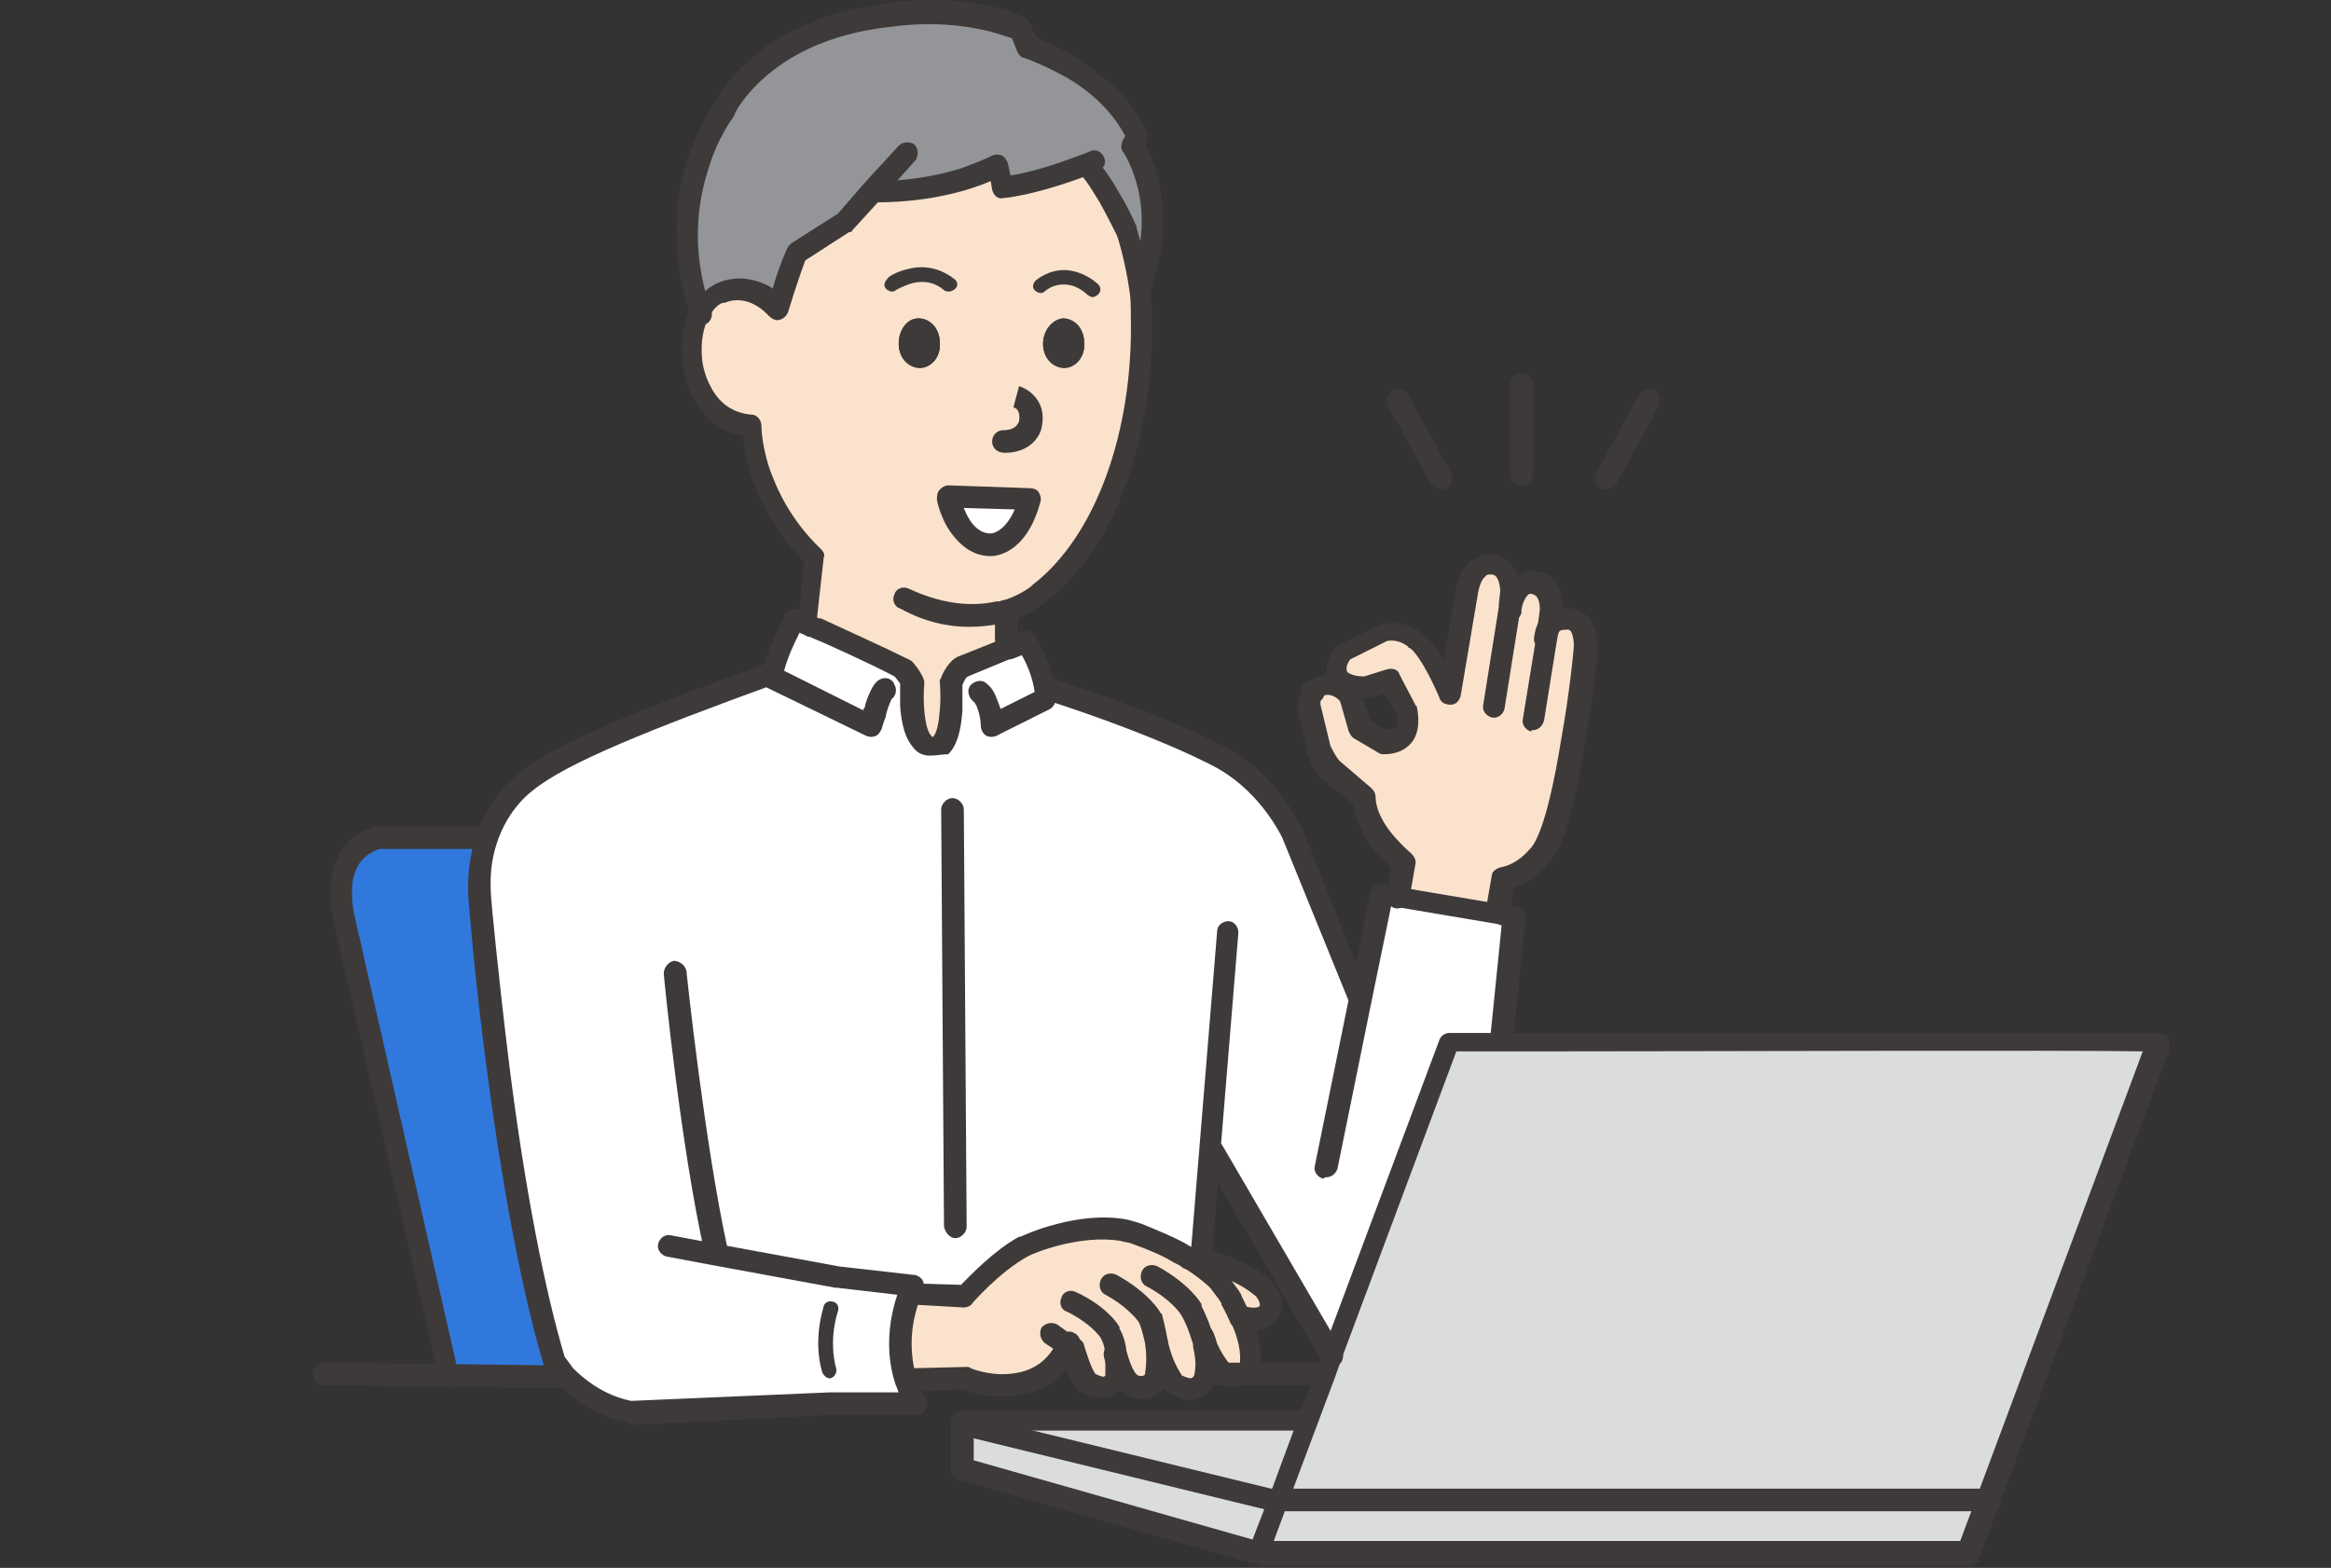 <?xml version="1.0" encoding="utf-8"?>
<!-- Generator: Adobe Illustrator 26.4.1, SVG Export Plug-In . SVG Version: 6.00 Build 0)  -->
<svg version="1.1" id="レイヤー_1" xmlns="http://www.w3.org/2000/svg" xmlns:xlink="http://www.w3.org/1999/xlink" x="0px"
	 y="0px" viewBox="0 0 164.7 110.8" style="enable-background:new 0 0 164.7 110.8;" xml:space="preserve">
<rect x="0" y="0" width="164.7" height="110.8" fill="#333333" stroke="none"/>
<style type="text/css">
	.st0{fill:#FFFFFF;}
	.st1{fill:#FBE2CC;}
	.st2{fill:#3178DD;}
	.st3{fill:#3E3A39;}
	.st4{fill:#939598;}
	.st5{fill:#DBDCDC;}
	.st6{fill:#3295D0;}
	.st7{fill:#231815;}
</style>
<g id="XMLID_00000180339187366874989930000002072590386840435114_">
	<g>
		<path class="st0" d="M72.8,35.3L67,35.1c0,0,0.6,3.3,3,3.4C70.1,38.5,71.9,38.5,72.8,35.3z"/>
		<path class="st1" d="M63.5,24.3c0,1,0.7,1.7,1.5,1.7c0.8,0,1.5-0.8,1.4-1.8c0-1-0.7-1.7-1.5-1.7C64.1,22.5,63.5,23.3,63.5,24.3z
			 M73.7,24.3c0,1,0.7,1.7,1.5,1.7c0.8,0,1.5-0.8,1.4-1.8c0-1-0.7-1.7-1.5-1.7C74.3,22.6,73.7,23.4,73.7,24.3z M76.9,11.9
			c0.5,0.5,1,1.3,1.4,2c0.7,1.3,1.2,2.4,1.2,2.4s0.6,1.8,0.9,4.1c0.1,0.6,0.1,1.2,0.1,1.9c0.2,8.3-2.6,16.1-7.2,19.6
			c0,0-0.8,0.7-2.2,1.2v0v2l0.1,0.2l-0.3,0.1l-0.1,0l-3,1.2c-0.5,0.4-0.8,1.1-0.8,1.1s0.3,4.8-1.4,4.7c-1.6-0.1-1.3-4.5-1.3-4.5
			c-0.1-0.4-0.7-1-0.7-1c-1.5-0.8-4.4-2.1-6.2-2.9c0,0-0.1,0-0.1,0c-0.1,0-0.2-0.1-0.2-0.1l0,0l0.5-4.5c-4.5-4.4-4.5-9.3-4.5-9.3
			c-3.9-0.2-4.3-4.7-4.3-4.7c-0.1-1.6,0.2-2.6,0.6-3.3c0.6-1.1,1.4-1.4,1.4-1.4c2.4-1,4,1.1,4,1.1s0.6-2.3,1.3-4l3.4-2.1l2.1-2.3
			l0.1,0.1c5.4,0,8.7-1.8,8.7-1.8l0.3,1.6c2-0.2,4.9-1.2,6-1.6L76.9,11.9z M70,38.5c0.1,0,1.8,0,2.8-3.2L67,35.1
			C67,35.1,67.7,38.4,70,38.5z"/>
		<path class="st2" d="M40,97.2c-0.5-0.6-0.8-1-0.8-1c-3.5-11.5-5.3-32.8-5.3-32.8c-0.1-1.6,0.1-3,0.5-4.1l-0.8-0.1h-6.9
			c-3.5,1-2.4,5.4-2.4,5.4l7.5,32.5l8.1,0.1L40,97.2z"/>
		<path class="st3" d="M63.5,24.3c0,1,0.7,1.7,1.5,1.7c0.8,0,1.5-0.8,1.4-1.8c0-1-0.7-1.7-1.5-1.7C64.1,22.5,63.5,23.3,63.5,24.3z"
			/>
		<path class="st3" d="M73.7,24.3c0,1,0.7,1.7,1.5,1.7c0.8,0,1.5-0.8,1.4-1.8c0-1-0.7-1.7-1.5-1.7C74.3,22.6,73.7,23.4,73.7,24.3z"
			/>
		<path class="st4" d="M79.5,16.3c0,0,0.6,1.8,0.9,4l0.1,0c2.2-6-0.6-10-0.6-10l0.3-0.7c-2-4.4-7.7-6.3-7.7-6.3L72,2.2
			c0,0-3.4-1.8-9.2-1c-9.4,1.2-11.6,6.7-11.6,6.7s-4.6,6.1-1.7,14.3c0.6-1.1,1.4-1.4,1.4-1.4c2.4-1,4,1.1,4,1.1s0.6-2.3,1.3-4
			l3.4-2.1l2.1-2.3l0.1,0.1c5.4,0,8.7-1.8,8.7-1.8l0.3,1.6c2-0.2,4.9-1.2,6-1.6l0.1,0.1c0.5,0.5,1,1.3,1.4,2
			C79,15.1,79.5,16.3,79.5,16.3z"/>
		<path class="st0" d="M105.9,64.5l-7.1-1.2l-1.2-0.2l-1.5,7.5l-4.8-11.8c0,0-1.5-3.3-4.7-5.1c0,0-4-2.3-12.6-5l-0.2,0
			c-0.1-0.7-0.4-2.4-1.3-3.7l-1.2,0.5l-0.3,0.1l-0.1,0l-3,1.2c-0.5,0.4-0.8,1.1-0.8,1.1s0.3,4.8-1.4,4.7c-1.6-0.1-1.3-4.5-1.3-4.5
			c-0.1-0.4-0.7-1-0.7-1c-1.5-0.8-4.4-2.1-6.2-2.9c0,0-0.1,0-0.1,0c-0.1,0-0.2-0.1-0.2-0.1c-0.2-0.1-0.3-0.2-0.5-0.2
			c-0.4-0.2-0.6-0.3-0.6-0.3s-1,1.8-1.7,4.1c-8.8,3.2-14.8,5.6-17.2,7.6c0,0-1.9,1.3-2.8,4.1c-0.4,1.1-0.6,2.5-0.5,4.1
			c0,0,1.8,21.3,5.3,32.8c0,0,0.3,0.4,0.8,1c0.9,0.9,2.4,2.2,4.6,2.5l14.1-0.7h6.2c0,0-0.4-0.6-0.7-1.5c-0.4-1.4-0.8-3.6,0.2-6.2
			l0.4,0.1l3.5,0.2c0,0,1.9-2.3,4.1-3.5c0,0,3.8-1.8,7.1-1.2c0.3,0.1,0.6,0.1,0.9,0.2c1.2,0.4,2.2,0.9,3,1.3
			c0.2,0.1,0.4,0.2,0.6,0.4l0,0c0,0,0.4,0,0.9,0.2l0.6-7.7l0.2,0l8.4,14.4l0,0l8.3-22.2c0,0,1.4,0,3.6,0v-0.3l0.9-8.6L105.9,64.5z"
			/>
		<path class="st1" d="M87.5,97.1c0.5-0.1,0.7-0.5,0.7-0.5c0.2-1.2-0.2-2.5-0.6-3.5h0c-0.3-0.7-0.6-1.2-0.6-1.2
			c-0.2-0.3-0.9-1.2-0.9-1.2s-0.6-0.8-2.2-1.7c-0.2-0.1-0.4-0.2-0.6-0.4c-0.8-0.4-1.8-0.9-3-1.3c-0.3-0.1-0.6-0.2-0.9-0.2
			c-3.3-0.6-7.1,1.2-7.1,1.2c-2.2,1.2-4.1,3.5-4.1,3.5l-3.5-0.2l-0.4-0.1c-1,2.6-0.6,4.8-0.2,6.2h0l4.1-0.1c0,0,5.2,2.1,7.2-2.5
			l0.4,0.2c0,0,0.3,1.8,1,2.4c0,0,1.3,1,1.9-0.2c0,0,0.1-0.7,0.1-1.6v0h0C79.3,97.6,80,98,80,98c1.3,0.3,1.6-0.5,1.6-0.5
			s0.4-0.9,0.1-2.7l0,0c0.4,2,1.3,3,1.3,3c1.6,1,2.2-0.4,2.2-0.4s0.3-0.8-0.1-2.4c0.5,1.2,1.2,2,1.2,2c0.2,0.1,0.4,0.2,0.6,0.2H87.5
			z"/>
		<path class="st1" d="M87.6,93.1c1.5,0.4,2-0.3,2-0.3c0.6-0.8-0.5-1.9-0.5-1.9c-1.3-1.1-3.1-1.7-4.2-1.9c0,0-0.1,0-0.1,0
			c-0.5-0.1-0.9-0.2-0.9-0.2l0,0c1.6,0.9,2.2,1.7,2.2,1.7s0.7,0.9,0.9,1.2C87,91.9,87.3,92.4,87.6,93.1L87.6,93.1z"/>
		<polygon class="st5" points="90.3,106 88.9,109.7 139.1,109.7 140.4,106 		"/>
		<polygon class="st5" points="68,103.8 88.8,109.7 88.9,109.7 90.3,106 89.7,106 68.4,100.7 68.4,100.4 68,100.4 		"/>
		<polygon class="st5" points="92.3,100.4 68.4,100.4 68.4,100.7 89.7,106 90.3,106 92.4,100.4 		"/>
		<path class="st5" d="M106.1,73.6c-2.3,0-3.6,0-3.6,0l-8.3,22.2l-0.5,1.4l-1.2,3.2l-2.1,5.6h50.1l12.1-32.4
			C152.6,73.5,117.6,73.6,106.1,73.6z"/>
		<path class="st1" d="M112.1,45.8c0,0,0-1.7-1.1-1.9c-1.1-0.2-1.6,0.3-1.8,1.4h0l0.4-2.2c0,0,0.2-1.7-1.1-1.9
			c-1.1-0.2-1.6,0.8-1.8,1.8l-0.1,0l0.1-0.9c0,0,0-1.9-1.2-2.1c-1.2-0.2-1.8,1-1.9,2.1l-1.2,7.1c-1.5-3.4-2.4-3.9-2.4-3.9
			c-1.3-0.9-2.3-0.5-2.3-0.5l-2.8,1.4c-1,1.3-0.2,2-0.2,2c0.8,0.6,1.9,0.4,1.9,0.4l1.7-0.6l1.1,2.1c0,0,0.7,2.3-1.6,2.3l-1.7-1
			l-0.7-2.3c0,0-0.6-0.9-1.6-0.9c0,0-0.6,0-1,0.5c-0.1,0.1-0.2,0.3-0.3,0.5c-0.1,0.2-0.1,0.3-0.1,0.5l0.7,3.1c0,0,0.5,1.1,1.1,1.6
			l2.1,1.8c0,0-0.1,1.4,1.4,3.3c0,0,0.7,0.8,1.3,1.3l-0.4,2.3l7.1,1.2l0.4-2.3c1.5-0.3,2.5-1.5,2.5-1.5
			C110.8,58.8,112.1,45.8,112.1,45.8z"/>
	</g>
	<g>
		<path class="st3" d="M44.4,100.5c-2.5-0.4-4.2-1.9-5-2.8c-0.6-0.6-0.9-1.1-0.9-1.1c0-0.1-0.1-0.1-0.1-0.2c-1.8-6-3.2-14.7-4-20.8
			c-0.9-6.7-1.3-12.1-1.3-12.1c0,0,0,0,0,0c-0.1-1.6,0.1-3,0.5-4.4c1-2.8,2.8-4.3,3.1-4.5c2.6-2.1,8.6-4.5,17.4-7.7
			c0.4-0.1,0.9,0.1,1,0.5c0.1,0.4-0.1,0.9-0.5,1c-8.5,3.1-14.6,5.5-17,7.5c0,0,0,0,0,0c0,0-1.7,1.2-2.5,3.7
			c-0.4,1.2-0.5,2.4-0.4,3.8c0,0.2,0.5,5.5,1.3,12c1.1,8.7,2.5,15.8,3.9,20.5c0.1,0.1,0.3,0.4,0.6,0.8c0.7,0.7,2.1,1.9,4.1,2.3
			l14-0.6c0,0,0,0,0,0h4.9c-0.1-0.2-0.1-0.3-0.2-0.5c-0.5-1.4-0.8-3.7,0.1-6.4l-4.3-0.5c0,0,0,0-0.1,0l-8.7-1.6l-3.2-0.6
			c-0.4-0.1-0.7-0.5-0.6-0.9c0.1-0.4,0.5-0.7,0.9-0.6l3.2,0.6l8.7,1.6l5.3,0.6c0.2,0,0.5,0.2,0.6,0.4c0.1,0.2,0.1,0.5,0,0.7
			c-0.1,0.2-0.2,0.4-0.2,0.6c0,0,0,0,0,0c-0.9,2.4-0.6,4.4-0.2,5.7c0.3,0.8,0.6,1.3,0.6,1.3c0.2,0.2,0.2,0.5,0,0.8
			c-0.1,0.3-0.4,0.4-0.7,0.4h-6.1l-14,0.7c0,0,0,0,0,0C44.5,100.5,44.5,100.5,44.4,100.5z M33.9,63.4L33.9,63.4L33.9,63.4z"/>
		<path class="st3" d="M96.1,71.5c0.1,0,0.2,0,0.3-0.1c0.4-0.2,0.6-0.6,0.4-1l-0.1-0.1c0,0,0,0,0,0L92,58.5c0,0,0,0,0,0
			c-0.1-0.1-1.6-3.5-5-5.5c0,0,0,0,0,0c-0.2-0.1-4.1-2.3-12.8-5.1c-0.4-0.1-0.8,0.1-1,0.5c-0.1,0.4,0.1,0.8,0.5,1
			c8.4,2.7,12.4,4.9,12.5,5c2.9,1.7,4.3,4.6,4.4,4.8l4.8,11.8l0,0.1C95.5,71.3,95.8,71.5,96.1,71.5z"/>
		<path class="st3" d="M65.7,53.4c-0.5,0-0.9-0.2-1.2-0.6c-0.5-0.6-0.8-1.5-0.9-2.9c0-0.7,0-1.3,0-1.6c-0.1-0.1-0.2-0.3-0.4-0.5
			c-1.7-0.9-5-2.4-6-2.8c0,0,0,0,0,0l0,0c0,0-0.1,0-0.1,0c-0.1,0-0.1-0.1-0.2-0.1c0,0,0,0,0,0c-0.1,0-0.1-0.1-0.2-0.1
			c-0.1,0-0.2-0.1-0.2-0.1c-0.3,0.6-0.8,1.6-1.1,2.7l5.6,2.8c0-0.1,0-0.1,0.1-0.2c0-0.1,0.1-0.4,0.2-0.7c0.3-0.7,0.5-1.1,0.9-1.3
			c0.4-0.2,0.9,0,1,0.4c0.2,0.3,0.1,0.8-0.2,1c-0.1,0.2-0.3,0.7-0.4,1.1c0,0,0,0.1,0,0.1c-0.2,0.5-0.3,0.9-0.3,0.9
			c-0.1,0.2-0.2,0.4-0.4,0.5c-0.2,0.1-0.5,0.1-0.7,0l-7-3.4c-0.2-0.1-0.3-0.3-0.4-0.4c-0.1-0.2-0.1-0.3,0-0.5c0,0,0-0.1,0-0.1
			c0.6-2.3,1.7-4.1,1.7-4.2c0.2-0.3,0.6-0.5,1-0.3c0,0,0.2,0.1,0.6,0.3c0.1,0,0.2,0.1,0.3,0.1c0.1,0,0.1,0.1,0.2,0.1
			c0.1,0,0.2,0.1,0.3,0.1c0,0,0,0,0.1,0c1.3,0.6,4.6,2.1,6.2,2.9c0.1,0,0.1,0.1,0.2,0.1c0.2,0.2,0.7,0.8,0.9,1.4c0,0.1,0,0.2,0,0.3
			c-0.1,1.1,0,3.1,0.5,3.6c0,0,0.1,0.1,0.1,0.1c0.1-0.1,0.4-0.4,0.5-1.9c0.1-1,0-2,0-2c0-0.1,0-0.2,0.1-0.3c0-0.1,0.4-1,1-1.4
			c0.1,0,0.1-0.1,0.2-0.1l3-1.2l0.1,0c0,0,0,0,0,0l0.3-0.1l1.1-0.5c0.3-0.1,0.7,0,0.9,0.3c0.9,1.3,1.3,2.9,1.5,4c0,0,0,0,0,0.1
			c0,0.2,0,0.3,0,0.3c0,0.3-0.1,0.6-0.4,0.8l-3.8,1.9c-0.2,0.1-0.5,0.1-0.7,0c-0.2-0.1-0.4-0.4-0.4-0.7c0,0,0-0.7-0.3-1.4
			c0-0.1-0.1-0.1-0.1-0.2c0,0-0.1-0.1-0.2-0.2c-0.3-0.3-0.4-0.8-0.1-1.1c0.3-0.3,0.8-0.4,1.1-0.1c0.5,0.4,0.6,0.8,0.7,1
			c0.1,0.3,0.2,0.5,0.3,0.8l2.4-1.2c-0.1-0.8-0.4-1.7-0.9-2.6l-0.5,0.2c0,0,0,0,0,0l-0.3,0.1l-0.1,0c0,0,0,0,0,0l-2.9,1.2
			c-0.2,0.1-0.3,0.4-0.4,0.6c0,0.3,0,1,0,1.8c-0.1,1.5-0.4,2.5-1,3.1C66.6,53.3,66.2,53.4,65.7,53.4C65.7,53.4,65.7,53.4,65.7,53.4z
			 M62.8,49.3C62.8,49.3,62.8,49.3,62.8,49.3C62.8,49.3,62.8,49.3,62.8,49.3z M68.7,49.2C68.7,49.2,68.7,49.2,68.7,49.2
			C68.7,49.2,68.7,49.2,68.7,49.2z M68.7,49.2C68.7,49.2,68.7,49.2,68.7,49.2C68.7,49.2,68.7,49.2,68.7,49.2z M68.7,49.2
			C68.7,49.2,68.7,49.2,68.7,49.2C68.7,49.2,68.7,49.2,68.7,49.2z M68.7,49.2C68.7,49.2,68.7,49.2,68.7,49.2
			C68.7,49.2,68.7,49.2,68.7,49.2z M68.7,49.2C68.7,49.2,68.7,49.2,68.7,49.2C68.7,49.2,68.7,49.2,68.7,49.2z M68.7,49.2
			C68.7,49.2,68.7,49.2,68.7,49.2C68.7,49.2,68.7,49.2,68.7,49.2z M57.1,44.9C57.1,44.9,57.1,44.9,57.1,44.9
			C57.1,44.9,57.1,44.9,57.1,44.9z"/>
		<path class="st3" d="M67.5,87.5C67.5,87.5,67.5,87.5,67.5,87.5c0.4,0,0.8-0.4,0.8-0.8l-0.2-29.5c0-0.4-0.4-0.8-0.8-0.8
			c0,0,0,0,0,0c-0.4,0-0.8,0.4-0.8,0.8l0.2,29.5C66.8,87.1,67.1,87.5,67.5,87.5z"/>
		<path class="st3" d="M68.1,98.2l-3.9,0.1c-0.4,0-0.8-0.3-0.8-0.8c0-0.4,0.3-0.8,0.8-0.8l4.1-0.1c0.1,0,0.2,0,0.3,0.1
			c0,0,1.2,0.5,2.6,0.4c1.7-0.1,2.9-0.9,3.6-2.5c0,0,0-0.1,0.1-0.1c0.2-0.4,0.7-0.5,1-0.3c0.4,0.2,0.5,0.6,0.4,1
			c0,0.1,0,0.1-0.1,0.1c-0.5,1.2-1.2,2-2.2,2.6c-0.8,0.5-1.7,0.7-2.7,0.8c-0.1,0-0.2,0-0.3,0C69.5,98.7,68.5,98.4,68.1,98.2z
			 M76.1,95.2C76.1,95.2,76.1,95.2,76.1,95.2C76.1,95.2,76.1,95.2,76.1,95.2z M75,94.2C75,94.2,75,94.2,75,94.2
			C75,94.2,75,94.2,75,94.2z M75,94.2C75,94.2,75,94.2,75,94.2C75,94.2,75,94.2,75,94.2z M75,94.2C75,94.2,75,94.2,75,94.2
			C75,94.2,75,94.2,75,94.2z M75,94.2C75,94.2,75,94.2,75,94.2C75,94.2,75,94.2,75,94.2z"/>
		<path class="st3" d="M85.1,95.6c0.1,0,0.2,0,0.3,0c0.4-0.1,0.6-0.6,0.5-1c-0.1-0.2-0.1-0.3-0.2-0.5c-0.2-0.4-0.6-0.6-1-0.4
			c-0.4,0.2-0.6,0.6-0.4,1c0.1,0.1,0.1,0.3,0.2,0.4C84.5,95.4,84.8,95.6,85.1,95.6z"/>
		<path class="st3" d="M87.2,98c0.2,0,0.3,0,0.5-0.1c0.8-0.2,1.2-0.9,1.2-0.9c0-0.1,0.1-0.1,0.1-0.2c0.2-1.1,0-2.4-0.6-3.9
			c-0.2-0.4-0.6-0.6-1-0.4c-0.4,0.2-0.6,0.6-0.4,1c0.5,1.1,0.7,2.1,0.6,2.9c0,0-0.1,0.1-0.2,0.1c0,0,0,0,0,0c0,0-0.1,0-0.2,0
			c0,0,0,0-0.1,0c0,0-0.1,0-0.2-0.1c-0.2-0.2-0.7-0.9-1-1.7c-0.2-0.4-0.6-0.6-1-0.4c-0.4,0.2-0.6,0.6-0.4,1c0.5,1.3,1.3,2.2,1.3,2.2
			c0.1,0.1,0.1,0.1,0.2,0.2c0.3,0.2,0.6,0.3,0.9,0.3C86.9,97.9,87.1,98,87.2,98z"/>
		<path class="st3" d="M87.6,93.9c0.1,0,0.2,0,0.3-0.1c0.4-0.2,0.6-0.6,0.4-1c-0.3-0.7-0.6-1.2-0.6-1.3c-0.2-0.4-0.8-1.1-0.9-1.3
			c0,0,0,0,0,0c-0.1-0.1-0.8-0.9-2.4-1.9c-0.2-0.1-0.4-0.3-0.6-0.4c-0.9-0.5-1.9-0.9-3.1-1.4c-0.3-0.1-0.6-0.2-1-0.3c0,0,0,0,0,0
			c-3.5-0.7-7.4,1.1-7.6,1.2c0,0,0,0-0.1,0c-1.8,1-3.4,2.7-4.1,3.4l-3.2-0.1c-0.4,0-0.8,0.3-0.8,0.7c0,0.4,0.3,0.8,0.7,0.8l3.5,0.2
			c0.2,0,0.5-0.1,0.6-0.3c0,0,1.9-2.2,3.9-3.3c0.3-0.2,3.7-1.6,6.6-1.1c0.3,0.1,0.6,0.1,0.8,0.2c1.1,0.4,2.1,0.8,2.9,1.3
			c0,0,0,0,0,0c0.2,0.1,0.4,0.2,0.6,0.3c0,0,0,0,0,0c1.3,0.8,2,1.5,2,1.5c0.3,0.4,0.7,0.9,0.8,1.1c0,0,0,0,0,0.1
			c0,0,0.3,0.5,0.6,1.2C87,93.7,87.3,93.9,87.6,93.9z"/>
		<path class="st3" d="M77.8,98.8c0.1,0,0.3,0,0.4,0c0.4-0.1,0.9-0.3,1.2-1c0-0.1,0.1-0.1,0.1-0.2c0,0,0.1-0.8,0.1-1.8c0,0,0,0,0,0
			c0-0.7-0.2-1.4-0.5-1.9c0,0,0-0.1,0-0.1c0-0.1-0.9-1.5-3.1-2.5c-0.4-0.2-0.9,0-1,0.4c-0.2,0.4,0,0.9,0.4,1
			c1.6,0.8,2.3,1.7,2.4,1.9c0.2,0.4,0.3,0.8,0.3,1.3c0,0,0,0,0,0c0,0.6,0,1.1,0,1.3c0,0-0.1,0.1-0.1,0.1c-0.1,0-0.4-0.1-0.6-0.2
			c-0.3-0.4-0.6-1.4-0.8-2c0-0.2-0.2-0.4-0.4-0.5l-0.4-0.2l-1.1-0.8c-0.4-0.2-0.8-0.1-1.1,0.2c-0.2,0.4-0.1,0.8,0.2,1.1l1.2,0.8
			c0,0,0,0,0,0l0.1,0.1c0.1,0.6,0.5,1.8,1.1,2.5c0,0,0.1,0.1,0.1,0.1C76.4,98.3,77,98.8,77.8,98.8z"/>
		<path class="st3" d="M80.6,98.9c1,0,1.6-0.7,1.8-1.1c0.1-0.1,0.4-1.2,0.1-3.1c-0.1-0.5-0.2-1.1-0.4-1.8c0,0,0-0.1-0.1-0.1
			c0-0.1-0.9-1.5-3.1-2.7c-0.4-0.2-0.9-0.1-1.1,0.3c-0.2,0.4-0.1,0.9,0.3,1.1c1.5,0.8,2.3,1.8,2.4,2c0.2,0.5,0.3,1,0.4,1.4
			c0,0,0,0,0,0c0.2,1.3,0,2.1,0,2.2c0,0.1-0.2,0.2-0.5,0.1c-0.2-0.1-0.5-0.6-0.8-1.7c-0.1-0.4-0.5-0.7-1-0.6c-0.4,0.1-0.7,0.5-0.6,1
			c0.5,2,1.4,2.6,1.6,2.7c0.1,0,0.1,0.1,0.2,0.1C80.1,98.8,80.4,98.9,80.6,98.9z"/>
		<path class="st3" d="M82.6,98.4c-0.1,0-0.1-0.1-0.2-0.1c-0.1-0.1-1-1.1-1.4-3.3c-0.1-0.4,0.2-0.8,0.6-0.9c0.4-0.1,0.8,0.2,0.9,0.6
			c0.3,1.5,0.9,2.3,1,2.5c0.2,0.1,0.5,0.2,0.6,0.2c0.2,0,0.3-0.2,0.3-0.3c0-0.1,0.2-0.7-0.1-1.9c0,0,0-0.1,0-0.2
			c-0.2-0.6-0.4-1.3-0.8-2c-0.1-0.2-0.8-1.2-2.5-2.1c-0.4-0.2-0.5-0.7-0.3-1.1c0.2-0.4,0.7-0.5,1.1-0.3c2.2,1.2,3.1,2.6,3.1,2.7
			c0,0,0,0,0,0.1c0.4,0.8,0.7,1.6,0.9,2.4c0,0,0,0.1,0,0.1c0.4,1.8,0.1,2.8,0,2.9c0,0,0,0,0,0c0,0.1-0.4,0.9-1.3,1.2
			c-0.2,0-0.3,0.1-0.6,0.1C83.7,98.9,83.2,98.8,82.6,98.4z M84.5,97L84.5,97C84.5,97,84.5,97,84.5,97z M84.5,97L84.5,97L84.5,97z
			 M84.5,97L84.5,97L84.5,97z M85.9,94.8C85.9,94.8,85.9,94.8,85.9,94.8C85.9,94.8,85.9,94.8,85.9,94.8z M85.9,94.8
			C85.9,94.8,85.9,94.8,85.9,94.8C85.9,94.8,85.9,94.8,85.9,94.8z"/>
		<path class="st3" d="M87.5,93.9c-0.4-0.1-0.6-0.4-0.6-0.8c0-0.4,0.3-0.8,0.8-0.8h0c0.1,0,0.1,0,0.2,0c0.7,0.2,1,0.1,1.1,0
			c0.1-0.2-0.2-0.7-0.4-0.8c-1.2-1-2.9-1.5-3.8-1.7c0,0,0,0,0,0c0,0-0.1,0-0.1,0c-0.5-0.1-0.8-0.1-0.8-0.1c-0.4,0-0.7-0.4-0.7-0.9
			c0-0.4,0.4-0.7,0.9-0.7c0,0,0.4,0,1,0.2c0,0,0,0,0,0c0,0,0.1,0,0.1,0c1.3,0.3,3.1,0.9,4.5,2.1c0,0,0,0,0,0c0,0,0.4,0.4,0.6,0.8
			c0.4,0.7,0.4,1.5-0.1,2.1c0,0,0,0,0,0c-0.1,0.1-0.6,0.7-1.7,0.7C88.2,94,87.9,94,87.5,93.9z M84.7,89.8
			C84.7,89.8,84.7,89.8,84.7,89.8C84.7,89.8,84.7,89.8,84.7,89.8z M85.1,88.3C85.1,88.3,85.1,88.3,85.1,88.3
			C85.1,88.3,85.1,88.3,85.1,88.3z"/>
		<path class="st3" d="M58.6,97.4c0,0,0.1,0,0.1,0c0.3-0.1,0.4-0.4,0.4-0.6c-0.6-2.2,0.1-4.1,0.1-4.1c0.1-0.3,0-0.6-0.3-0.7
			c-0.3-0.1-0.6,0-0.7,0.3c0,0.1-0.8,2.3-0.1,4.7C58.2,97.2,58.4,97.4,58.6,97.4z"/>
		<path class="st3" d="M84.8,90.1c0.4,0,0.7-0.3,0.8-0.7l0-0.3c0,0,0,0,0,0l1.9-23.2c0-0.4-0.3-0.8-0.7-0.8c-0.4,0-0.8,0.3-0.8,0.7
			L84.1,89l0,0.3C84,89.7,84.3,90.1,84.8,90.1C84.8,90.1,84.8,90.1,84.8,90.1z"/>
		<path class="st3" d="M31.7,98.1c0,0,0.1,0,0.1,0c0.4-0.1,0.7-0.5,0.6-0.9l0-0.1c0,0,0,0,0,0L25,64.5c0,0,0,0,0,0
			c0,0-0.2-1-0.1-2.1c0.2-1.3,0.8-2,1.9-2.4h6.8c0.4,0,0.8-0.3,0.8-0.8c0-0.4-0.3-0.8-0.8-0.8h-6.9c-0.1,0-0.1,0-0.2,0
			c-1,0.3-1.7,0.8-2.3,1.6c-0.4,0.6-0.7,1.3-0.8,2.2c-0.2,1.3,0.1,2.5,0.1,2.6l7.5,32.5l0,0C31,97.8,31.3,98.1,31.7,98.1z"/>
		<path class="st3" d="M39.8,98.1c0.4,0,0.8-0.3,0.8-0.8c0-0.4-0.3-0.8-0.8-0.8l-8.1-0.1l-8.8-0.1c0,0,0,0,0,0
			c-0.4,0-0.8,0.3-0.8,0.8c0,0.4,0.3,0.8,0.8,0.8l8.8,0.1L39.8,98.1C39.8,98.1,39.8,98.1,39.8,98.1z"/>
		<path class="st3" d="M86.1,97.9h7.2c0.4,0,0.8-0.3,0.8-0.8c0-0.4-0.3-0.8-0.8-0.8h-7.2c-0.4,0-0.8,0.3-0.8,0.8
			C85.4,97.6,85.7,97.9,86.1,97.9z"/>
		<path class="st3" d="M49.8,88.8L49.8,88.8c0-0.1,0-0.1,0-0.2c-1.7-7.5-2.9-19.6-2.9-19.8c0-0.4,0.3-0.8,0.7-0.9
			c0.4,0,0.8,0.3,0.9,0.7c0,0.1,1.3,12.3,2.9,19.6c0,0,0,0.1,0,0.1l0,0c0.1,0.4-0.1,0.8-0.6,0.9c-0.1,0-0.1,0-0.2,0
			C50.2,89.4,49.9,89.1,49.8,88.8z M51.3,88.5C51.3,88.5,51.3,88.5,51.3,88.5C51.3,88.5,51.3,88.5,51.3,88.5z"/>
		<path class="st3" d="M88.9,110.5h-0.1c-0.1,0-0.1,0-0.2,0l-20.8-5.9c-0.3-0.1-0.6-0.4-0.6-0.7v-3.4c0-0.4,0.3-0.8,0.8-0.8h23.9
			l1-2.6c0,0,0,0,0,0l0.5-1.4l8.3-22.2c0.1-0.3,0.4-0.5,0.7-0.5c0,0,1.4,0,3.6,0l2.8,0c6.6,0,17.7,0,26.9,0c5.1,0,9.1,0,11.9,0
			c1.6,0,2.8,0,3.6,0c0.4,0,0.8,0,1,0c0.5,0,0.7,0,0.9,0.2c0.1,0.1,0.2,0.3,0.2,0.6c0,0.1,0,0.2,0,0.3l-12.1,32.4l-1.4,3.7
			c-0.1,0.3-0.4,0.5-0.7,0.5H88.9C88.9,110.5,88.9,110.5,88.9,110.5C88.9,110.5,88.9,110.5,88.9,110.5z M139.7,105.7l11.7-31.4
			c-5.5-0.1-31.1,0-42.6,0l-2.8,0c-1.4,0-2.5,0-3.1,0l-8.1,21.7c0,0,0,0,0,0l-0.5,1.4l-1.2,3.2l-2.1,5.6l-1,2.7h48.5L139.7,105.7z
			 M68.8,101.2v2l19.7,5.6l1.2-3.1l1.7-4.6H68.8z"/>
		<path class="st3" d="M89.7,106.8h50.9c0.4,0,0.8-0.3,0.8-0.8c0-0.4-0.3-0.8-0.8-0.8H89.8L68.5,100c-0.4-0.1-0.8,0.2-0.9,0.6
			c-0.1,0.4,0.2,0.8,0.6,0.9l21.3,5.2C89.6,106.8,89.6,106.8,89.7,106.8z"/>
		<path class="st3" d="M94.1,96.6c0.1,0,0.3,0,0.4-0.1c0.4-0.2,0.5-0.7,0.3-1.1L86.4,81c-0.2-0.4-0.7-0.5-1.1-0.3
			c-0.4,0.2-0.5,0.7-0.3,1.1l8.4,14.4C93.6,96.4,93.9,96.6,94.1,96.6z"/>
		<path class="st3" d="M93.7,83.2c0.4,0,0.7-0.3,0.8-0.6l2.4-11.8l1.4-6.8l0.4,0.1l7.1,1.2c0,0,0,0,0,0l0.3,0.1l-0.8,7.9
			c0,0.4,0.3,0.8,0.7,0.9c0.4,0,0.8-0.3,0.9-0.7l0.9-8.6c0-0.4-0.2-0.8-0.7-0.8l-1.1-0.2l-7.1-1.2l-1.2-0.2
			c-0.4-0.1-0.8,0.2-0.9,0.6l-1.5,7.5l-2.4,11.8c-0.1,0.4,0.2,0.8,0.6,0.9C93.6,83.2,93.6,83.2,93.7,83.2z"/>
		<path class="st3" d="M92.8,49.7c0.3,0,0.5-0.1,0.7-0.4c0.2-0.4,0.1-0.8-0.3-1.1l-0.1,0c-0.4-0.2-0.8-0.1-1.1,0.3
			c-0.2,0.4-0.1,0.8,0.3,1.1l0.1,0C92.5,49.7,92.7,49.7,92.8,49.7z"/>
		<path class="st3" d="M98.7,64.2c-0.4,0-0.7-0.4-0.7-0.8l0-0.1c0,0,0,0,0-0.1l0.3-1.9c-0.6-0.5-1.1-1.1-1.1-1.1
			c-1.2-1.5-1.5-2.7-1.6-3.4l-1.9-1.5c-0.7-0.5-1.2-1.7-1.3-1.9c0,0,0-0.1,0-0.1l-0.7-3.1c0-0.1,0-0.1,0-0.2c0-0.3,0.1-0.5,0.1-0.7
			c0.1-0.3,0.2-0.6,0.4-0.8c0.5-0.6,1.2-0.8,1.5-0.8c0-0.5,0.1-1.2,0.6-1.9c0.1-0.1,0.2-0.2,0.3-0.2l2.8-1.4c0,0,0,0,0,0
			c0.5-0.2,1.8-0.4,3,0.5c0.3,0.2,0.8,0.6,1.6,2l0.8-4.7c0.1-0.8,0.4-1.8,1.2-2.4c0.5-0.3,1-0.5,1.6-0.4c0.8,0.1,1.4,0.7,1.7,1.6
			c0.2,0.6,0.2,1.1,0.2,1.2c0,0,0,0.1,0,0.1l-0.1,0.9c0,0,0,0,0,0l0,0.2l-1.1,6.9c-0.1,0.4-0.5,0.7-0.9,0.6
			c-0.4-0.1-0.7-0.5-0.6-0.9l1.1-6.9c0,0,0,0,0,0l0-0.2l0.1-0.9c0-0.3-0.1-1.2-0.6-1.2c-0.2,0-0.4,0-0.4,0.1
			c-0.3,0.2-0.5,0.7-0.6,1.4l-1.2,7.1c-0.1,0.3-0.3,0.6-0.7,0.6c-0.3,0-0.7-0.1-0.8-0.5c-1.2-2.8-2-3.5-2.1-3.5c0,0-0.1,0-0.1-0.1
			c-0.8-0.6-1.4-0.4-1.5-0.4l-2.6,1.3c-0.3,0.4-0.3,0.7-0.2,0.9c0.4,0.3,1,0.3,1.2,0.3l1.6-0.5c0.4-0.1,0.8,0,0.9,0.4l1.1,2.1
			c0,0,0,0.1,0.1,0.1c0,0.1,0.4,1.5-0.3,2.5c-0.3,0.4-0.9,0.9-2,0.9c0,0,0,0,0,0c-0.1,0-0.3,0-0.4-0.1l-1.7-1
			c-0.2-0.1-0.3-0.3-0.4-0.5l-0.6-2.1c-0.1-0.2-0.5-0.5-0.9-0.5c0,0,0,0,0,0c0,0-0.3,0-0.4,0.2c-0.1,0.1-0.1,0.2-0.1,0.3
			c0,0,0,0,0,0c0,0.1,0,0.1,0,0.2l0.7,2.9c0.2,0.4,0.5,1,0.8,1.2c0,0,0,0,0,0l2.1,1.8c0.2,0.2,0.3,0.4,0.3,0.7c0,0.1,0,1.2,1.3,2.7
			c0,0,0.6,0.7,1.2,1.2c0.2,0.2,0.4,0.5,0.3,0.8l-0.4,2.3l0,0.1C99.5,63.9,99.1,64.2,98.7,64.2C98.7,64.2,98.7,64.2,98.7,64.2z
			 M97.1,56.5L97.1,56.5L97.1,56.5z M97.8,49l-1,0.3c0,0-0.1,0-0.1,0c0,0-0.2,0-0.4,0l0.5,1.6l1.2,0.7c0.2,0,0.5-0.1,0.6-0.2
			c0.2-0.3,0.1-0.8,0.1-1L97.8,49z M93.8,49.1L93.8,49.1C93.8,49.1,93.8,49.1,93.8,49.1z M99.7,45.9C99.7,45.9,99.7,45.9,99.7,45.9
			C99.7,45.9,99.7,45.9,99.7,45.9z M99.7,45.9C99.7,45.9,99.7,45.9,99.7,45.9C99.7,45.9,99.7,45.9,99.7,45.9z M99.7,45.9
			C99.7,45.9,99.7,45.9,99.7,45.9C99.7,45.9,99.7,45.9,99.7,45.9z M99.7,45.9C99.7,45.9,99.7,45.9,99.7,45.9
			C99.7,45.9,99.7,45.9,99.7,45.9z M98,45.4L98,45.4L98,45.4z"/>
		<path class="st3" d="M108.3,51.6c0.4,0,0.7-0.3,0.8-0.7l0.9-5.6l0.4-2.2c0,0,0,0,0,0c0-0.1,0.1-0.6-0.1-1.1
			c-0.2-0.9-0.8-1.5-1.6-1.6c-0.5-0.1-1,0-1.5,0.3c-0.7,0.5-1.1,1.4-1.2,2.1c0,0.1,0,0.1,0,0.2c-0.1,0.4,0.2,0.8,0.6,0.9
			c0.4,0.1,0.8-0.2,0.9-0.6c0-0.1,0-0.1,0-0.2c0.1-0.7,0.4-1,0.5-1.1c0.1,0,0.1-0.1,0.3,0c0,0,0,0,0,0c0.5,0.1,0.5,0.9,0.5,1.1
			l-0.3,2.2l-0.9,5.5c-0.1,0.4,0.2,0.8,0.6,0.9C108.2,51.6,108.2,51.6,108.3,51.6z"/>
		<path class="st3" d="M105.9,65.2c0.4,0,0.7-0.3,0.8-0.7l0.3-1.8c1.3-0.4,2.1-1.3,2.3-1.6c0.7-0.6,1.6-2.2,2.7-8.5
			c0.6-3.5,0.9-6.8,0.9-6.8c0,0,0,0,0-0.1c0-0.1,0-0.6-0.2-1.1c-0.3-1.2-1.1-1.5-1.6-1.6c-0.7-0.1-1.3,0-1.8,0.3
			c-0.5,0.4-0.8,0.9-0.9,1.7c-0.1,0.4,0.2,0.8,0.6,0.9c0.4,0.1,0.8-0.2,0.9-0.6c0.1-0.3,0.2-0.6,0.3-0.7c0.1-0.1,0.4-0.1,0.6-0.1
			c0.3,0,0.4,0.7,0.4,1.1c0,0.3-0.3,3.4-0.9,6.7c-1,6.2-1.9,7.4-2.2,7.7c0,0-0.1,0.1-0.1,0.1c0,0-0.8,1-2,1.2
			c-0.3,0.1-0.6,0.3-0.6,0.6l-0.4,2.3c0,0,0,0.1,0,0.1v0C105.1,64.9,105.5,65.2,105.9,65.2z"/>
		<path class="st3" d="M107.5,34.3c0.4,0,0.8-0.3,0.8-0.8v-6.3c0-0.4-0.3-0.8-0.8-0.8s-0.8,0.3-0.8,0.8v6.3
			C106.7,34,107.1,34.3,107.5,34.3z"/>
		<path class="st3" d="M113.5,34.6c0.3,0,0.5-0.1,0.7-0.4l3-5.5c0.2-0.4,0.1-0.9-0.3-1.1c-0.4-0.2-0.9-0.1-1.1,0.3l-3,5.5
			c-0.2,0.4-0.1,0.9,0.3,1.1C113.2,34.6,113.3,34.6,113.5,34.6z"/>
		<path class="st3" d="M101.8,34.6c0.1,0,0.2,0,0.4-0.1c0.4-0.2,0.5-0.7,0.3-1.1l-3-5.5c-0.2-0.4-0.7-0.5-1.1-0.3
			c-0.4,0.2-0.5,0.7-0.3,1.1l3,5.5C101.3,34.4,101.5,34.6,101.8,34.6z"/>
		<path class="st3" d="M71.1,46c0.4,0,0.8-0.3,0.8-0.8v-2c0-0.4-0.3-0.8-0.8-0.8s-0.8,0.3-0.8,0.8v2C70.3,45.6,70.7,46,71.1,46z"/>
		<path class="st3" d="M49.5,23C49.5,23,49.5,23,49.5,23c0.4,0,0.8-0.3,0.8-0.8c0-0.1,0-0.2-0.1-0.4c-1.1-3.2-1.2-6.5-0.2-9.7
			c0.7-2.4,1.8-3.8,1.8-3.8c0-0.1,0.1-0.1,0.1-0.2c0-0.1,0.6-1.3,2.2-2.7c1.5-1.3,4.2-3,8.8-3.5c2.9-0.4,5.1-0.1,6.5,0.2
			c1,0.2,1.7,0.5,2.1,0.6l0.4,1c0.1,0.2,0.3,0.4,0.5,0.4c0,0,1.4,0.5,3,1.4c1.4,0.8,3.1,2.2,4.1,4.1L79.3,10
			c-0.1,0.3-0.1,0.6,0.1,0.8c0,0,0.6,0.9,1,2.5c0.5,2.1,0.3,4.4-0.6,6.7c-0.1,0.4,0.1,0.9,0.5,1c0.4,0.1,0.9-0.1,1-0.5
			c0.5-1.5,0.8-2.9,0.9-4.3c0-1.1-0.1-2.3-0.3-3.4c-0.3-1.2-0.7-2.1-1-2.6L81,10c0.1-0.2,0.1-0.5,0-0.7c-0.5-1.1-1.2-2.1-2.2-3.1
			c-0.8-0.7-1.7-1.4-2.7-2.1c-1.3-0.8-2.4-1.2-2.9-1.5l-0.4-0.9c-0.1-0.2-0.2-0.3-0.3-0.4c-0.1-0.1-3.7-1.9-9.7-1.1
			c-2.2,0.3-4.2,0.8-6,1.6c-1.4,0.6-2.7,1.4-3.8,2.4c-1.6,1.4-2.3,2.7-2.5,3.1c-0.3,0.4-1.3,1.9-2,4.2c-0.5,1.6-0.7,3.2-0.7,4.8
			c0,2,0.3,4,1,6c0,0,0,0.1,0,0.1C48.9,22.8,49.2,23,49.5,23z"/>
		<path class="st3" d="M57.1,44.8c-0.4,0-0.7-0.4-0.7-0.9l0.4-4.2c-2.2-2.3-3.3-4.7-3.8-6.3c-0.3-1.1-0.5-2-0.5-2.6
			c-1.6-0.3-2.8-1.2-3.6-2.8c-0.6-1.3-0.7-2.5-0.7-2.6c0,0,0,0,0,0c-0.1-1.5,0.1-2.8,0.7-3.7c0,0,0,0,0,0c0.7-1.2,1.6-1.6,1.8-1.7
			c1.2-0.5,2.4-0.4,3.6,0.2c0.1,0.1,0.2,0.1,0.3,0.2c0.2-0.8,0.6-1.9,1-2.8c0.1-0.2,0.2-0.3,0.3-0.4l3.3-2.1l2-2.3l2.3-2.5
			c0.3-0.3,0.8-0.3,1.1-0.1c0.3,0.3,0.3,0.8,0.1,1.1L62.3,14l-2.1,2.3c0,0.1-0.1,0.1-0.2,0.1l-3.1,2c-0.6,1.6-1.2,3.6-1.2,3.6
			c-0.1,0.3-0.3,0.5-0.6,0.6c-0.3,0.1-0.6-0.1-0.8-0.3c-0.1-0.1-1.4-1.6-3.1-0.9c0,0,0,0-0.1,0c-0.1,0-0.6,0.2-1,1
			c-0.4,0.7-0.6,1.7-0.5,2.9c0,0.1,0.1,1.1,0.6,2c0.6,1.2,1.6,1.9,2.9,2c0.4,0,0.7,0.4,0.7,0.8c0,0,0,1.2,0.5,2.8
			c0.5,1.5,1.5,3.8,3.7,5.9c0.2,0.2,0.3,0.4,0.2,0.6l-0.5,4.5C57.9,44.5,57.6,44.8,57.1,44.8C57.1,44.8,57.1,44.8,57.1,44.8z
			 M51.2,21.6C51.2,21.6,51.2,21.6,51.2,21.6L51.2,21.6z"/>
		<path class="st3" d="M68.5,44.3c0.8,0,1.5-0.1,2.1-0.2c0.1,0,0.2,0,0.3-0.1c0.1,0,0.3-0.1,0.5-0.1c1.4-0.5,2.3-1.2,2.5-1.4
			c2.4-1.8,4.4-4.7,5.7-8.4c1.3-3.6,1.9-7.7,1.8-11.9c0-0.6-0.1-1.3-0.2-1.9c-0.3-2.4-0.9-4.2-0.9-4.2c0,0,0,0,0-0.1
			c0,0-0.5-1.2-1.3-2.5c0,0,0,0,0,0c-0.5-0.9-1.1-1.7-1.5-2.2c-0.3-0.3-0.8-0.3-1.1,0c-0.3,0.3-0.3,0.8,0,1.1
			c0.4,0.4,0.8,1.1,1.3,1.9c0.6,1.1,1.1,2.1,1.2,2.3c0.1,0.2,0.6,1.9,0.9,3.9c0,0,0,0,0,0c0.1,0.6,0.1,1.2,0.1,1.8c0,0,0,0,0,0
			c0.2,8.2-2.5,15.6-6.9,19c0,0,0,0-0.1,0.1c0,0-0.7,0.6-1.9,1c0,0,0,0,0,0c-0.1,0-0.3,0.1-0.4,0.1c0,0,0,0,0,0c0,0-0.1,0-0.1,0
			c0,0-0.1,0-0.1,0c-1.3,0.3-3.4,0.4-6.2-0.9c-0.4-0.2-0.9,0-1,0.4c-0.2,0.4,0,0.9,0.4,1C65.4,44,67.1,44.3,68.5,44.3z"/>
		<path class="st3" d="M61.9,14.3c3.9,0,6.7-0.9,8.1-1.5l0.1,0.6c0.1,0.4,0.4,0.7,0.8,0.6c1.9-0.2,4.4-1,6.2-1.7
			c0.3-0.1,0.5-0.2,0.5-0.2c0.4-0.2,0.6-0.6,0.4-1c-0.2-0.4-0.6-0.6-1-0.4c0,0-0.2,0.1-0.5,0.2c-2.1,0.8-3.8,1.3-5.1,1.5l-0.2-0.9
			c-0.1-0.2-0.2-0.4-0.4-0.5s-0.5-0.1-0.7,0c0,0-0.8,0.4-2.2,0.9c-1.3,0.4-3.4,0.9-6.1,0.9c0,0,0,0,0,0c-0.4,0-0.8,0.3-0.8,0.8
			C61,14,61.4,14.3,61.9,14.3C61.8,14.3,61.9,14.3,61.9,14.3z"/>
		<path class="st3" d="M67.1,20.6c0.1,0,0.3-0.1,0.4-0.2c0.2-0.2,0.2-0.5-0.1-0.7c-0.9-0.7-2-1-3.2-0.7c-0.9,0.2-1.5,0.6-1.5,0.7
			c-0.2,0.2-0.3,0.5-0.1,0.7c0.2,0.2,0.5,0.3,0.7,0.1c0,0,0.5-0.3,1.2-0.5c0.9-0.2,1.6,0,2.2,0.5C66.8,20.6,66.9,20.6,67.1,20.6z"/>
		<path class="st3" d="M77.2,21c0.1,0,0.3-0.1,0.4-0.2c0.2-0.2,0.2-0.5,0-0.7c0,0-0.5-0.5-1.3-0.8c-0.8-0.3-1.9-0.4-3.1,0.5
			c-0.2,0.2-0.3,0.5-0.1,0.7c0.2,0.2,0.5,0.3,0.7,0.1c0.6-0.5,1.3-0.6,2-0.4c0.6,0.2,1,0.6,1,0.6C76.9,20.9,77.1,21,77.2,21z"/>
		<path class="st3" d="M70,39.3c-1.3,0-2.3-0.8-3.1-2.1c-0.5-0.9-0.7-1.8-0.7-1.9c0-0.2,0-0.5,0.2-0.7c0.2-0.2,0.4-0.3,0.6-0.3
			l5.8,0.2c0.2,0,0.5,0.1,0.6,0.3s0.2,0.4,0.1,0.7C72.5,39.2,70.3,39.3,70,39.3C70,39.3,70,39.3,70,39.3z M68.1,35.9
			c0.3,0.8,0.9,1.8,1.9,1.8c0.1,0,1-0.1,1.7-1.7L68.1,35.9z"/>
		<path class="st3" d="M70.1,31.2c0-0.4,0.3-0.8,0.8-0.8c0.4,0,0.7-0.1,0.9-0.3c0.1-0.1,0.2-0.3,0.2-0.3c0.1-0.6-0.1-0.8-0.1-0.8
			c-0.1-0.2-0.3-0.2-0.3-0.2c0,0,0,0,0,0l0.4-1.5c0.1,0,0.6,0.2,1,0.6c0.6,0.6,0.8,1.4,0.6,2.3c-0.1,0.6-0.8,1.8-2.6,1.8
			C70.4,32,70.1,31.6,70.1,31.2z M71.9,29.8C71.9,29.8,71.9,29.8,71.9,29.8C71.9,29.8,71.9,29.8,71.9,29.8z M71.9,29.8
			C71.9,29.8,71.9,29.8,71.9,29.8C71.9,29.8,71.9,29.8,71.9,29.8C71.9,29.8,71.9,29.8,71.9,29.8z M71.9,29.8L71.9,29.8L71.9,29.8z"
			/>
	</g>
</g>
<g>
	<path class="st6" d="M632.9,92.1c-1.1-1.3-2.8-3.9-2.4-7.8c0-0.3,0.1-0.7,0.2-1.1l25.9-8.7l6.1-8.1l11.4-15.1l1.3-1.7
		c2.3-2.5,4.3-4.1,4.3-4.1l1.6-0.9l5.2-3.1c0.2-0.1,0.5-0.2,0.7-0.3c6.1-2.6,17.3-4.3,22-5c1.3-0.2,2.1-0.3,2.1-0.3l5.7,6
		c0,0,2.7,4.2,3,8.2c0,0,1.6,19.6-3.5,49.2l2.6,16.2c0,0,0.1,1.7-0.9,2l-1.6,0.3l-2.5,0.4l-3.8-7.4l-4.4,8.1l-22.6-1l-2.9-0.1
		c0,0-2.2,0.2-1.9-1.7l3.8-15.3l-0.7-5.5l-1.3-10.2l-1.9-15l-0.2-0.2l-6.4,6.8l-6,6.4c0,0-2.2,2-3.8,2.7l-19.3,4.9l-8.9,2.3
		C633.8,93,633.4,92.7,632.9,92.1z"/>
	<path class="st0" d="M707.2,32.4l2,3.8c-4.6,0.7-15.8,2.4-22,5l0-0.1c1.6-1.4,3.3-2.6,5.1-3.6c5.1-2.8,10.3-4.2,13.1-4.7
		C706.5,32.5,707.2,32.4,707.2,32.4z"/>
	<path class="st1" d="M692.4,21.1l0.2,0.1c3.3,2.9,6.2,3.3,7.7,3.3l1.2,0.3l3.9,7.8l0,0.2c-2.7,0.6-8,1.9-13.1,4.7l-0.2-0.4
		l-1.9-3.1c-2.2,1.6-4.1,1-4.1,1c-4.8-2.1-6.5-7.6-6.5-7.6c-1.6,0.2-2-0.7-2-0.7c-0.7-1,0.5-3.5,0.5-3.5c-2.1-2.9-1.7-9.5-1.6-10.7
		l7.1-2.5l1.1,3.2l2.9,0.4l1.4,2.9c0,0,0.9-2.7,3.6-1.4c0,0,1.1,0.5,1.1,2.8C693.6,17.7,694,19.3,692.4,21.1z"/>
	<path class="st7" d="M676.4,12.4l-0.4,0.1l-2.2-2.3l1.6-1.3l-0.9-2.3c0,0,9.7-6.6,18.3-7.4c0,0,3.2,0.6,5,2.9c0,0,5.5,1.8,6.6,6.8
		l-0.9,14.2l-1.7,0.2l-0.6,1.1c0,0-0.4,0.1-1,0.1c-1.5,0-4.4-0.4-7.7-3.3l-0.2-0.1c1.6-1.7,1.1-3.4,1.1-3.4c0-2.2-1.1-2.8-1.1-2.8
		c-2.7-1.3-3.6,1.4-3.6,1.4l-1.4-2.9l-2.9-0.4l-1.1-3.2L676.4,12.4z"/>
	<path class="st7" d="M682.9,19.7c0.3,0.7,0,1.4-0.5,1.6c-0.6,0.2-1.3-0.1-1.5-0.8c-0.3-0.7,0-1.4,0.5-1.6
		C681.9,18.7,682.6,19,682.9,19.7z"/>
	<path class="st0" d="M680.4,85.1l1.3,10.2c-10.4,0.7-22.3,9.1-22.3,9.1c-14.2,9.1-26.9,12.5-26.9,12.5c-2.3-7.8-9.3-19.8-10.2-21.2
		l-0.1-0.4c1.4-0.2,3.3-1.1,6.1-3.1c0.2,0.3,0.5,0.6,0.7,0.9l3.9-1.1c0.5,0.6,0.8,0.9,0.8,0.9l8.9-2.3l0,0.2c0,0,3.1,3.2,4.3,7.7
		c0,0,6.3-2.7,8.6-4.3c0,0,3.6-2.1,7.9-4.2s9.5-4.3,12.5-4.4L680.4,85.1z"/>
	<path class="st0" d="M681.2,44.6l-1.6,0.9c0,0-2,1.6-4.3,4.1l-1.3,1.7c-1.7-3.8-5.5-6.5-9.9-6.5c-5.9,0-10.8,4.8-10.8,10.8
		c0,5.4,3.9,9.8,9,10.6l0.3,0.2l-6.1,8.1l-25.9,8.7c-0.1,0.4-0.1,0.7-0.2,1.1l-0.1,0l-4.1,1.7c0,0,0,0.3,0,0.7h0c0,0-5.1-4-10.9-2.1
		c-7.2-10.5-17.6-17.7-17.6-17.7s24.7-10.2,35.3-17.2c0,0,18.5-11.8,36.7-13.8C669.9,35.9,677.8,39,681.2,44.6z M646.6,70.8l4.3-1.8
		c0,0-4.7-8.6-7.2-11.6l-4.3,2C639.5,59.4,645.6,67.2,646.6,70.8z M637.7,74.2l4.8-2c-1.6-5.6-8.4-12.7-8.4-12.7
		c-2,0.6-5.4,2.3-5.4,2.3S636.1,70.1,637.7,74.2z M628.2,78.5c1.6-0.9,5.2-2.5,5.2-2.5c-4.3-8.8-9.1-12.4-9.1-12.4
		c-3.2,1.4-5.4,2.3-5.4,2.3C624.6,71.4,628.2,78.5,628.2,78.5z"/>
	<path class="st0" d="M678.5,70.1l1.9,15l-4.4,0.6c0,0-1.3-6.4-4.1-9l0,0l6.4-6.8L678.5,70.1z"/>
	<path class="st0" d="M671.9,76.7c2.8,2.5,4.1,9,4.1,9c-3,0.1-8.2,2.2-12.5,4.4l-1.5-4.2c1.7-0.7,3.8-2.7,3.8-2.7L671.9,76.7
		L671.9,76.7z"/>
	<path class="st0" d="M674.1,51.3l-11.4,15.1l-0.3-0.2c-5.1-0.8-9-5.3-9-10.6c0-6,4.8-10.8,10.8-10.8
		C668.6,44.8,672.4,47.5,674.1,51.3z"/>
	<path class="st0" d="M662,85.8l1.5,4.2c-4.3,2.1-7.9,4.2-7.9,4.2c-2.3,1.6-8.6,4.3-8.6,4.3c-1.3-4.5-4.3-7.7-4.3-7.7l0-0.2
		L662,85.8z"/>
	<path class="st0" d="M650.9,69l-4.3,1.8c-1.1-3.6-7.2-11.5-7.2-11.5l4.3-2C646.3,60.4,650.9,69,650.9,69z"/>
	<path class="st0" d="M642.5,72.3l-4.8,2c-1.6-4.1-9-12.4-9-12.4s3.4-1.8,5.4-2.3C634.1,59.5,640.9,66.7,642.5,72.3z"/>
	<path class="st0" d="M632.9,92.1l-3.9,1.1c-0.3-0.3-0.5-0.6-0.7-0.9c-1.4-2.1-1.8-4.4-1.9-5.6c0-0.5,0-0.7,0-0.7l4.1-1.7l0.1,0
		C630.2,88.2,631.9,90.8,632.9,92.1z"/>
	<path class="st0" d="M633.4,76c0,0-3.6,1.6-5.2,2.5c0,0-3.6-7.2-9.3-12.5c0,0,2.2-0.9,5.4-2.3C624.2,63.6,629.1,67.2,633.4,76z"/>
	<path class="st1" d="M615.5,84.6c5.8-1.9,10.9,2.1,10.9,2.1h0c0.1,1.2,0.5,3.5,1.9,5.6c-2.7,2-4.7,2.9-6.1,3.1
		c-2.4,0.4-3.1-1-3.1-1c-2.9,0.5-2.9-1.3-2.9-1.3c-3,0-2-2-2-2c-1.9-0.5-1-2.3-1-2.3l2.2-1.3c-2-1.3-0.5-2.7-0.5-2.7
		C615.1,84.7,615.3,84.6,615.5,84.6z"/>
	<path class="st7" d="M700.3,25.2c-1.5,0-4.5-0.4-7.8-3.2c-0.1,0.1-0.2,0.2-0.3,0.3c-0.3,0.2-0.8,0.2-1-0.1c-0.2-0.3-0.2-0.8,0.1-1
		c0.3-0.2,0.5-0.4,0.6-0.6c0,0,0,0,0,0c1.3-1.4,1-2.6,1-2.7c0-0.1,0-0.1,0-0.2c0-1.6-0.6-2.1-0.7-2.1c-0.6-0.3-1.1-0.3-1.5-0.1
		c-0.7,0.3-1,1.2-1,1.2c-0.1,0.3-0.3,0.5-0.6,0.5c-0.3,0-0.6-0.1-0.7-0.4l-1.3-2.5l-2.5-0.3c-0.3,0-0.5-0.2-0.6-0.5l-0.8-2.5
		l-6.4,2.3l-0.4,0.1c-0.3,0.1-0.6,0-0.8-0.2l-2.2-2.3c-0.1-0.1-0.2-0.4-0.2-0.6c0-0.2,0.1-0.4,0.3-0.5l1.2-0.9l-0.7-1.8
		c-0.1-0.3,0-0.7,0.3-0.9c0.1-0.1,2.5-1.7,6-3.5c4.7-2.4,9-3.7,12.6-4c0.1,0,0.1,0,0.2,0c0.1,0,3.4,0.6,5.3,3
		c0.5,0.2,1.6,0.7,2.9,1.5c2.1,1.5,3.5,3.5,4,5.7c0,0.1,0,0.1,0,0.2l-0.9,14.2c0,0.4-0.3,0.6-0.7,0.7l-1.3,0.1l-0.4,0.8
		c-0.1,0.2-0.3,0.3-0.5,0.4C701.4,25.1,701,25.2,700.3,25.2z M693.4,21c2.9,2.4,5.5,2.8,6.8,2.8c0.2,0,0.4,0,0.5,0l0.4-0.8
		c0.1-0.2,0.3-0.3,0.6-0.4l1.1-0.1l0.9-13.4c-0.4-1.8-1.6-3.4-3.4-4.7c-1.4-1-2.7-1.4-2.7-1.5c-0.1,0-0.3-0.1-0.3-0.2
		c-1.4-1.9-4-2.5-4.5-2.6c-4.3,0.4-8.9,2.3-12,3.9c-2.5,1.3-4.5,2.5-5.4,3.1l0.7,1.8c0.1,0.3,0,0.6-0.2,0.8l-1,0.8l1.3,1.4l7.1-2.5
		c0.2-0.1,0.4-0.1,0.6,0c0.2,0.1,0.3,0.2,0.4,0.4l0.9,2.8l2.4,0.3c0.2,0,0.5,0.2,0.6,0.4l0.8,1.7c0.3-0.3,0.6-0.6,1-0.8
		c0.8-0.4,1.8-0.3,2.8,0.2c0,0,0,0,0,0c0.2,0.1,1.5,0.8,1.5,3.3C694.4,18,694.5,19.4,693.4,21z M692.2,15.6
		C692.2,15.6,692.2,15.6,692.2,15.6C692.2,15.6,692.2,15.6,692.2,15.6C692.2,15.6,692.2,15.6,692.2,15.6
		C692.2,15.6,692.2,15.6,692.2,15.6z"/>
	<path class="st7" d="M692,37.8c-0.2,0-0.5-0.1-0.6-0.3l-1.5-2.4c-2.2,1.3-4,0.7-4.1,0.7c0,0,0,0-0.1,0c-2.1-0.9-4-2.6-5.4-4.9
		c-0.7-1.1-1.1-2.1-1.3-2.7c-1.2,0-1.9-0.7-2.1-1.1c-0.7-1.1,0-2.9,0.3-3.8c-1.8-3-1.7-8.5-1.5-10.8c0,0,0,0,0-0.1
		c0-0.1,0-0.1,0-0.1c0,0,0,0,0,0h1.5c0,0,0,0.1,0,0.3c-0.2,3.6,0,8.2,1.5,10.2c0.2,0.2,0.2,0.5,0.1,0.8c-0.5,1-0.9,2.4-0.6,2.7
		c0.1,0.1,0.1,0.1,0.1,0.1c0.1,0.1,0.3,0.4,1.2,0.3c0.4,0,0.7,0.2,0.8,0.5c0,0.1,1.7,5.2,6.1,7.1c0.2,0.1,1.7,0.4,3.4-0.9
		c0.2-0.1,0.4-0.2,0.6-0.1c0.2,0,0.4,0.2,0.5,0.3l1.9,3.1c0.2,0.3,0.1,0.8-0.2,1C692.3,37.7,692.2,37.8,692,37.8z M678.2,26.4
		C678.2,26.4,678.2,26.4,678.2,26.4L678.2,26.4z"/>
	<path class="st7" d="M705.3,33.3c-0.3,0-0.5-0.1-0.7-0.4l-3.9-7.8c-0.2-0.4,0-0.8,0.3-1c0.4-0.2,0.8,0,1,0.3l3.9,7.8
		c0.2,0.4,0,0.8-0.3,1C705.5,33.3,705.4,33.3,705.3,33.3z"/>
	<path class="st7" d="M684.2,29.3l-0.1-1.5l0,0c0,0,1-0.1,1.9-1c0.3-0.3,0.8-0.3,1,0c0.3,0.3,0.3,0.8,0,1
		C685.6,29.1,684.3,29.3,684.2,29.3z"/>
	<path class="st7" d="M687.2,41.8c-0.2,0-0.4-0.1-0.5-0.2c-0.3-0.3-0.2-0.8,0.1-1c1.5-1.3,3.2-2.5,5.2-3.7c0,0,0,0,0,0
		c5.1-2.9,10.5-4.3,13.3-4.8c1.2-0.2,1.9-0.3,2-0.3c0.3,0,0.6,0.1,0.7,0.4l2,3.8c0,0,0,0,0,0l0.3,0.6c0.2,0.4,0,0.8-0.3,1
		c-0.4,0.2-0.8,0-1-0.3l-0.3-0.6l-1.7-3.3c-0.3,0-0.8,0.1-1.3,0.2c-2.7,0.5-7.9,1.9-12.8,4.7c-1.9,1.1-3.5,2.3-4.9,3.5
		C687.6,41.7,687.4,41.8,687.2,41.8z"/>
	<path class="st7" d="M705.9,119.7C705.9,119.7,705.9,119.7,705.9,119.7l-22.6-1l-2.8-0.1c-0.3,0-1.4,0.1-2.1-0.7
		c-0.3-0.3-0.6-0.9-0.5-1.8c0,0,0-0.1,0-0.1l3.8-15.2l-0.7-5.4l-1.3-10.2l-1.7-13.9l-11.6,12.2c0,0,0,0,0,0c-0.1,0.1-2.3,2.1-4,2.9
		c0,0-0.1,0-0.1,0l-19.3,4.9l-8.9,2.3c-0.2,0.1-0.5,0-0.6-0.1c0,0-0.4-0.4-1-1c-1.1-1.3-3-4.2-2.6-8.4c0,0,0,0,0,0
		c0-0.4,0.1-0.7,0.2-1.1c0-0.3,0.2-0.5,0.5-0.6l25.7-8.6l6-7.9l11.4-15.1l1.3-1.7c0,0,0,0,0,0c2.3-2.5,4.3-4.1,4.4-4.1
		c0,0,0,0,0.1,0l6.8-4c0,0,0,0,0.1,0c0.1,0,0.1-0.1,0.2-0.1c0.2-0.1,0.4-0.2,0.6-0.3c5.9-2.5,16.4-4.2,22.1-5c0,0,0,0,0,0
		c1.3-0.2,2.1-0.3,2.1-0.3c0.2,0,0.5,0.1,0.6,0.2l5.7,6c0,0,0.1,0.1,0.1,0.1c0.1,0.2,2.9,4.4,3.1,8.6c0,0.3,0.4,5.2,0.2,13.6
		c-0.2,7.8-1,20.4-3.6,35.7l2.6,16.1c0,0,0,0.1,0,0.1c0,0.2,0,2.4-1.4,2.7c0,0,0,0,0,0l-1.6,0.3l-2.5,0.4c-0.3,0.1-0.6-0.1-0.8-0.4
		l-3.2-6.2l-3.7,6.9C706.4,119.6,706.2,119.7,705.9,119.7z M680.5,117.1C680.5,117.1,680.5,117.1,680.5,117.1l2.9,0.1l22.1,1
		l4.2-7.7c0.1-0.2,0.4-0.4,0.7-0.4c0.3,0,0.5,0.2,0.6,0.4l3.6,6.9l2-0.3l1.6-0.3c0.2-0.1,0.3-0.7,0.3-1.2l-2.6-16.1
		c0-0.1,0-0.2,0-0.2c2.6-15.2,3.4-27.8,3.6-35.6c0.2-8.5-0.1-13.4-0.1-13.4c0,0,0,0,0,0c-0.2-3.6-2.5-7.3-2.8-7.8l-5.4-5.7
		c-0.4,0-0.9,0.1-1.7,0.2c-5.7,0.8-16,2.5-21.8,4.9c0,0,0,0,0,0c-0.2,0.1-0.3,0.1-0.5,0.2c-0.1,0-0.1,0-0.2,0.1l-6.8,4
		c-0.3,0.2-2.1,1.7-4.1,3.9l-1.3,1.7l-11.4,15.1l-6.1,8.1c-0.1,0.1-0.2,0.2-0.4,0.3l-25.5,8.6c0,0.2-0.1,0.4-0.1,0.6
		c-0.3,3.6,1.3,6.1,2.2,7.3c0,0,0,0,0,0c0.2,0.2,0.3,0.4,0.5,0.5l8.5-2.2l19.3-4.9c1.5-0.6,3.4-2.4,3.6-2.6l6-6.4l6.4-6.8l3.3-3.4
		c0.3-0.3,0.7-0.3,1,0c0.3,0.3,0.3,0.7,0,1l-2.8,3c0,0,0,0,0,0l1.9,15l1.3,10.2l0.7,5.5c0,0.1,0,0.2,0,0.3l-3.8,15.2
		c0,0.3,0,0.5,0.1,0.6C679.7,117.1,680.2,117.1,680.5,117.1C680.4,117.1,680.5,117.1,680.5,117.1z"/>
	<path class="st7" d="M629,93.9c-0.2,0-0.4-0.1-0.6-0.3c-0.3-0.4-0.6-0.7-0.8-1c-1.6-2.4-1.9-5-2-6c0,0,0,0,0,0c0-0.5,0-0.7,0-0.8
		c0-0.3,0.2-0.6,0.5-0.7l4.1-1.7c0.4-0.2,0.8,0,1,0.4c0.2,0.4,0,0.8-0.4,1l-3.6,1.5c0,0.1,0,0.1,0,0.2c0.1,0.9,0.4,3.2,1.8,5.2
		c0,0,0,0,0,0c0.1,0.2,0.2,0.3,0.4,0.5l3.5-1l0.2-0.1c0.4-0.1,0.8,0.1,0.9,0.5c0.1,0.4-0.1,0.8-0.5,0.9l-0.2,0.1c0,0,0,0,0,0
		l-3.9,1.1C629.1,93.9,629.1,93.9,629,93.9z"/>
	<path class="st7" d="M621.3,96.2c-1.4,0-2.2-0.6-2.6-1c-1.1,0.1-1.9-0.1-2.5-0.6c-0.3-0.3-0.5-0.6-0.6-0.8c-1-0.1-1.7-0.4-2-1
		c-0.3-0.4-0.3-0.9-0.3-1.3c-0.5-0.3-0.8-0.6-0.9-0.9c-0.4-1,0.1-2,0.1-2.1c0.1-0.1,0.2-0.2,0.3-0.3l1.3-0.8
		c-0.3-0.4-0.5-0.8-0.5-1.3c-0.1-1.1,0.7-1.8,0.8-1.9c0.1-0.1,0.1-0.1,0.2-0.1c0.2-0.1,0.4-0.2,0.7-0.2c2.5-0.8,5.3-0.7,8.1,0.3
		c2.1,0.8,3.4,1.8,3.5,1.9c0.3,0.2,0.4,0.7,0.1,1c-0.2,0.3-0.7,0.4-1,0.1c0,0-1.3-1-3.1-1.7c-2.5-0.9-4.9-1-7.1-0.3c0,0-0.1,0-0.1,0
		c-0.1,0-0.2,0-0.3,0.1c-0.1,0.1-0.3,0.4-0.3,0.7c0,0.3,0.4,0.7,0.7,0.9c0.2,0.1,0.3,0.4,0.3,0.6s-0.1,0.5-0.4,0.6l-2,1.2
		c-0.1,0.2-0.1,0.5,0,0.7c0.1,0.2,0.3,0.3,0.6,0.4c0.2,0.1,0.4,0.2,0.5,0.4c0.1,0.2,0.1,0.4,0,0.6c0,0.1-0.1,0.4,0,0.6
		c0.1,0.1,0.3,0.4,1.4,0.4c0.2,0,0.4,0.1,0.5,0.2c0.1,0.1,0.2,0.3,0.2,0.5c0,0.1,0,0.3,0.2,0.4c0.3,0.3,0.9,0.3,1.8,0.2
		c0.3-0.1,0.6,0.1,0.8,0.4c0.1,0.1,0.6,0.9,2.3,0.6c1.5-0.3,3.5-1.3,5.8-3c0.3-0.2,0.8-0.2,1,0.2c0.2,0.3,0.2,0.8-0.2,1
		c-2.5,1.8-4.6,2.9-6.4,3.2C622,96.2,621.6,96.2,621.3,96.2z M619.8,94.1C619.8,94.1,619.8,94.1,619.8,94.1
		C619.8,94.1,619.8,94.1,619.8,94.1z M617,93.1L617,93.1L617,93.1z"/>
	<path class="st7" d="M615.5,85.3c-0.2,0-0.4-0.1-0.5-0.2c-0.1-0.1-0.1-0.1-0.1-0.2c-3.7-5.4-8.2-9.8-11.4-12.6c-3.4-3-6-4.8-6-4.8
		c-0.2-0.2-0.3-0.4-0.3-0.7c0-0.3,0.2-0.5,0.4-0.6c0.2-0.1,24.8-10.3,35.2-17.1c0,0,0,0,0,0c0,0,4.7-3,11.6-6.2
		c4-1.9,8-3.4,11.9-4.7c4.8-1.5,9.4-2.6,13.6-3c0.1,0,0.2,0,0.4,0c0.1,0,2,0.8,4.5,2.3c3.3,2,5.7,4.3,7.2,6.7c0,0,0,0,0,0
		c0,0.1,0.1,0.2,0.2,0.3c0.2,0.4,0,0.8-0.3,1c-0.4,0.2-0.8,0-1-0.3c0,0,0-0.1-0.1-0.1c0,0,0,0,0-0.1c0,0,0,0,0,0
		c-3-4.9-9.7-7.9-10.8-8.4c-9.3,1-18.6,4.7-24.8,7.6c-6.7,3.1-11.3,6-11.4,6.1c-9.2,6.1-29.1,14.6-34.2,16.8
		c1.1,0.8,2.9,2.2,5.1,4.2c3.2,2.9,7.8,7.4,11.6,12.9c0,0,0,0.1,0.1,0.1c0.2,0.3,0.2,0.7-0.1,0.9C615.9,85.3,615.7,85.3,615.5,85.3z
		"/>
	<path class="st7" d="M632.5,117.7c-0.3,0-0.6-0.2-0.7-0.5c-2.3-7.8-9.3-19.7-10.1-21.1c-0.1-0.1-0.1-0.2-0.1-0.2l1.3-0.7l0,0
		c0,0,0,0,0.1,0.1c0.8,1.3,7.5,12.8,10,20.7c1.2-0.4,3.8-1.2,7.4-2.6c4.5-1.8,11.3-4.9,18.6-9.6c0.3-0.2,3.2-2.2,7.4-4.3
		c5.8-3,10.9-4.6,15.3-4.9c0,0,0,0,0,0h0.1c0.4,0,0.7,0.3,0.7,0.7c0,0.4-0.3,0.7-0.7,0.7h-0.1c-5.2,0.3-10.9,2.7-14.7,4.7
		c-4.2,2.1-7.2,4.2-7.2,4.3c0,0,0,0,0,0c-7.4,4.7-14.3,7.9-18.9,9.7c-4.9,2-8.1,2.9-8.2,2.9C632.6,117.7,632.5,117.7,632.5,117.7z"
		/>
	<path class="st7" d="M647,99.3c-0.1,0-0.2,0-0.3-0.1c-0.2-0.1-0.3-0.3-0.4-0.5c-1.2-4.2-4.1-7.4-4.1-7.4c-0.3-0.3-0.3-0.8,0-1
		c0.3-0.3,0.8-0.3,1,0c0.1,0.1,2.8,3,4.2,7.2c1.7-0.8,6-2.7,7.7-3.9c0,0,0,0,0,0c0,0,3.7-2.2,8-4.3c3.7-1.8,8.6-3.9,11.9-4.4
		c-0.4-1.8-1.6-5.9-3.7-7.8c-0.3-0.3-0.3-0.7-0.1-1c0.3-0.3,0.7-0.3,1-0.1c3,2.7,4.3,9.1,4.4,9.4c0,0.2,0,0.4-0.1,0.6
		s-0.3,0.3-0.5,0.3c-2.4,0.1-6.7,1.6-12.2,4.3c-4.1,2-7.6,4-7.9,4.2c-2.4,1.6-8.4,4.2-8.7,4.3C647.2,99.3,647.1,99.3,647,99.3z"/>
	<path class="st7" d="M628.2,79.3c-0.1,0-0.1,0-0.2,0c-0.2-0.1-0.4-0.2-0.4-0.4c0-0.1-3.6-7.1-9.2-12.3c-0.2-0.2-0.3-0.4-0.2-0.7
		c0-0.2,0.2-0.4,0.4-0.5c0,0,2.2-0.9,5.4-2.3c0.2-0.1,0.5-0.1,0.7,0.1c0.2,0.2,5,3.8,9.4,12.6c0.1,0.2,0.1,0.4,0,0.6
		c-0.1,0.2-0.2,0.3-0.4,0.4c0,0-3.6,1.6-5.1,2.5C628.4,79.2,628.3,79.3,628.2,79.3z M620.2,66.2c4.4,4.4,7.3,9.5,8.3,11.3
		c1.2-0.6,2.9-1.4,3.9-1.9c-2.1-4.1-4.2-6.9-5.7-8.6c-1.2-1.3-2.1-2.2-2.6-2.6C622.4,65.2,621,65.8,620.2,66.2z"/>
	<path class="st7" d="M637.7,75c-0.1,0-0.2,0-0.3-0.1c-0.2-0.1-0.3-0.2-0.4-0.4c-1.6-4-8.8-12.1-8.8-12.1c-0.1-0.2-0.2-0.4-0.2-0.6
		c0-0.2,0.2-0.4,0.4-0.5c0.1-0.1,3.5-1.8,5.5-2.4c0.3-0.1,0.5,0,0.7,0.2c0.3,0.3,6.9,7.4,8.6,13c0.1,0.4-0.1,0.7-0.4,0.9l-4.8,2
		C637.9,74.9,637.8,75,637.7,75z M629.9,62.1c1.7,2,6.5,7.6,8.2,11.2l3.5-1.4c-1.6-4.6-6.5-10.1-7.7-11.5
		C632.6,60.8,630.9,61.6,629.9,62.1z"/>
	<path class="st7" d="M646.6,71.5c-0.1,0-0.2,0-0.3-0.1c-0.2-0.1-0.3-0.3-0.4-0.4c-1-3.4-7-11.1-7.1-11.2c-0.1-0.2-0.2-0.4-0.1-0.6
		c0.1-0.2,0.2-0.4,0.4-0.5l4.3-2c0.3-0.1,0.7-0.1,0.9,0.2c2.5,3.1,7,11.4,7.2,11.8c0.1,0.2,0.1,0.4,0,0.6c-0.1,0.2-0.2,0.4-0.4,0.4
		l-4.3,1.8C646.8,71.5,646.7,71.5,646.6,71.5z M640.6,59.6c1.4,1.9,5.2,7,6.5,10.2l2.8-1.2c-1.1-2-4.3-7.7-6.3-10.4L640.6,59.6z"/>
	<path class="st7" d="M662.4,66.9c0,0-0.1,0-0.1,0c-2.7-0.4-5.1-1.8-6.9-3.9c-1.8-2.1-2.8-4.7-2.8-7.5c0-3.1,1.2-6,3.4-8.1
		c2.2-2.2,5.1-3.4,8.1-3.4c4.6,0,8.7,2.7,10.6,7c0,0,0,0,0,0.1c0,0.1,0.1,0.2,0.1,0.3c0,0.4-0.3,0.7-0.7,0.7c-0.3,0-0.6-0.2-0.7-0.5
		c0,0,0,0,0,0c-1.6-3.7-5.2-6-9.2-6c-5.5,0-10,4.5-10,10.1c0,5,3.5,9.1,8.4,9.9c0.4,0.1,0.7,0.4,0.6,0.8
		C663.1,66.7,662.8,66.9,662.4,66.9z M674.8,51.3C674.8,51.3,674.8,51.3,674.8,51.3C674.8,51.3,674.8,51.3,674.8,51.3z M674.8,51.3
		C674.8,51.3,674.8,51.3,674.8,51.3C674.8,51.3,674.8,51.3,674.8,51.3z"/>
	<path class="st3" d="M683.2,17.6c0.1,0,0.3-0.1,0.4-0.2c0.2-0.2,0.2-0.6,0-0.8c0,0-0.6-0.6-1.4-0.9c-0.8-0.3-2-0.5-3.2,0.5
		c-0.2,0.2-0.3,0.5-0.1,0.8c0.2,0.2,0.5,0.3,0.8,0.1c0.7-0.5,1.4-0.7,2.1-0.4c0.6,0.2,1,0.6,1,0.6C682.9,17.6,683,17.6,683.2,17.6z"
		/>
</g>
</svg>
